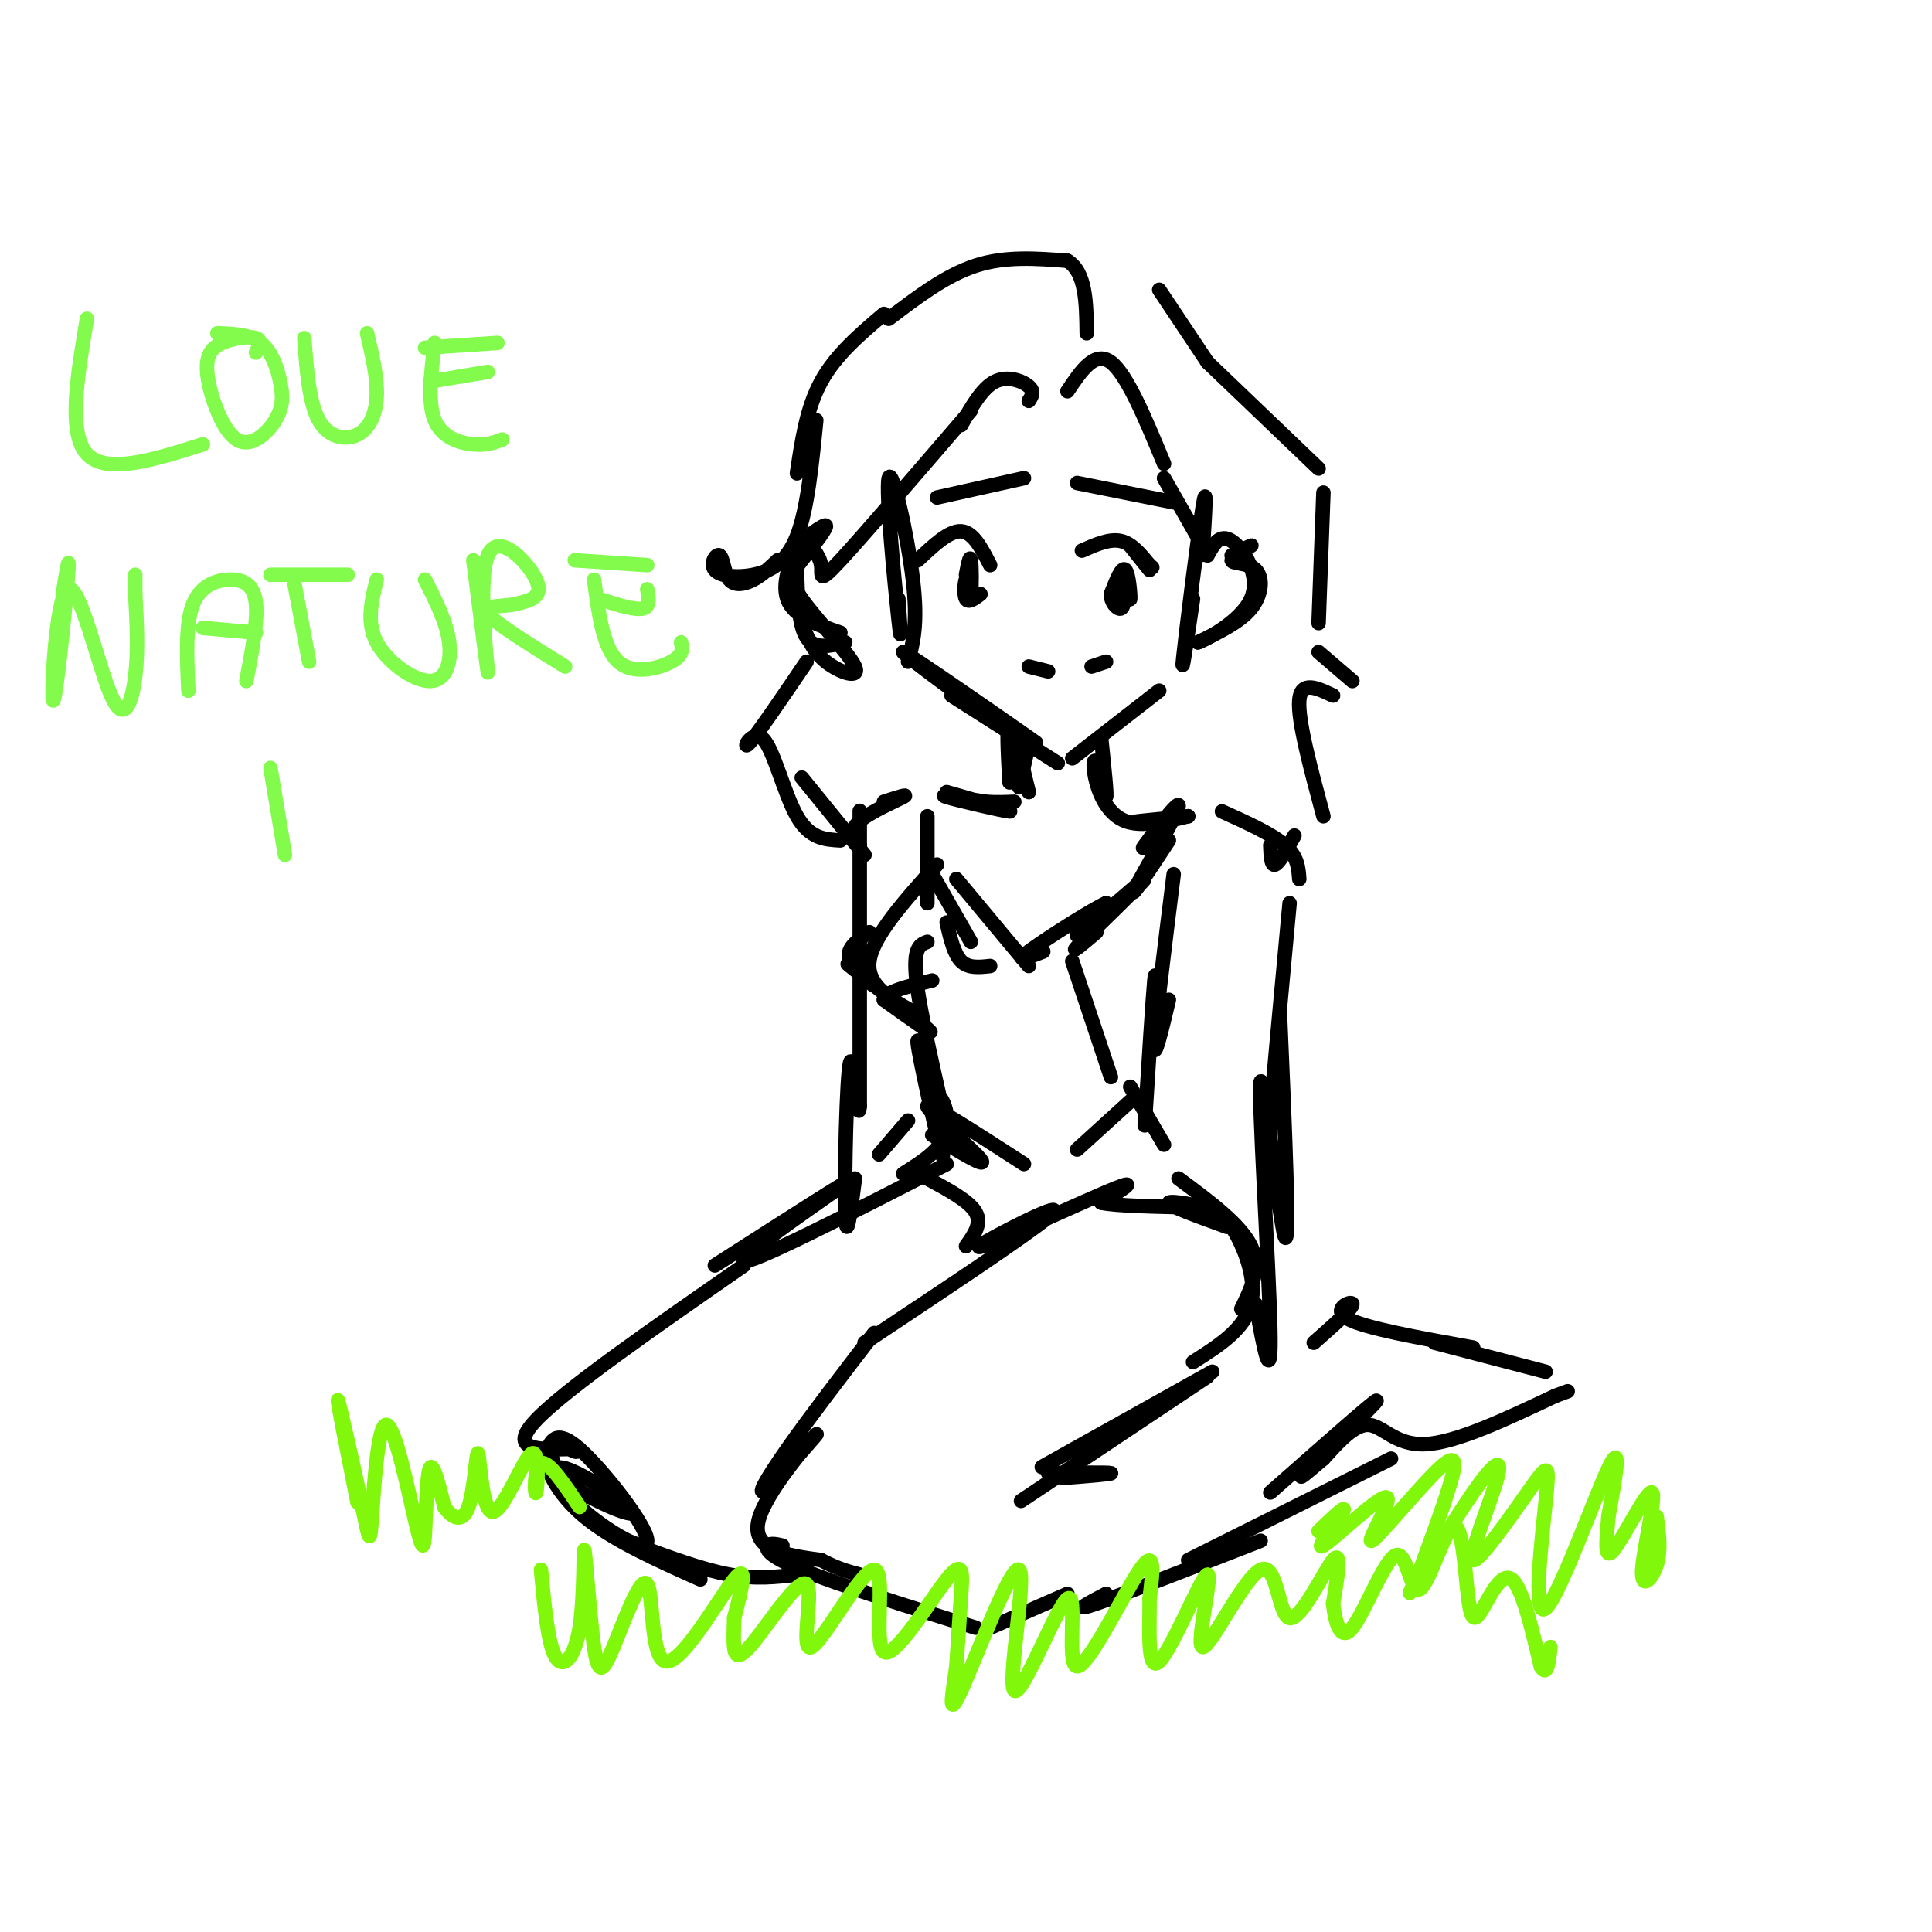<svg viewBox='0 0 400 400' version='1.1' xmlns='http://www.w3.org/2000/svg' xmlns:xlink='http://www.w3.org/1999/xlink'><g fill='none' stroke='rgb(0,0,0)' stroke-width='3' stroke-linecap='round' stroke-linejoin='round'><path d='M154,262c-18.500,12.833 -37.000,25.667 -43,32c-6.000,6.333 0.500,6.167 7,6'/><path d='M118,300c1.500,1.000 1.750,0.500 2,0'/><path d='M114,300c0.343,2.503 0.685,5.006 5,8c4.315,2.994 12.601,6.479 12,5c-0.601,-1.479 -10.089,-7.921 -14,-9c-3.911,-1.079 -2.244,3.206 3,8c5.244,4.794 14.066,10.098 14,7c-0.066,-3.098 -9.019,-14.600 -14,-19c-4.981,-4.400 -5.991,-1.700 -7,1'/><path d='M113,301c-0.378,2.467 2.178,8.133 8,13c5.822,4.867 14.911,8.933 24,13'/><path d='M132,320c6.750,2.500 13.500,5.000 19,6c5.500,1.000 9.750,0.500 14,0'/><path d='M181,276c-6.735,8.774 -13.470,17.547 -18,24c-4.530,6.453 -6.853,10.585 -4,8c2.853,-2.585 10.884,-11.888 10,-11c-0.884,0.888 -10.681,11.968 -12,18c-1.319,6.032 5.841,7.016 13,8'/><path d='M170,323c3.500,1.833 5.750,2.417 8,3'/><path d='M162,320c-1.244,-0.289 -2.489,-0.578 -3,0c-0.511,0.578 -0.289,2.022 7,5c7.289,2.978 21.644,7.489 36,12'/><path d='M205,337c0.000,0.000 16.000,-7.000 16,-7'/><path d='M229,330c-3.667,1.917 -7.333,3.833 -2,2c5.333,-1.833 19.667,-7.417 34,-13'/><path d='M246,323c0.000,0.000 42.000,-21.000 42,-21'/><path d='M217,307c-4.250,2.833 -8.500,5.667 -3,2c5.500,-3.667 20.750,-13.833 36,-24'/><path d='M226,298c-6.583,3.667 -13.167,7.333 -9,5c4.167,-2.333 19.083,-10.667 34,-19'/><path d='M217,305c6.250,-0.083 12.500,-0.167 13,0c0.500,0.167 -4.750,0.583 -10,1'/><path d='M272,278c4.067,-3.578 8.133,-7.156 8,-8c-0.133,-0.844 -4.467,1.044 -1,3c3.467,1.956 14.733,3.978 26,6'/><path d='M297,278c0.000,0.000 23.000,6.000 23,6'/><path d='M263,309c10.911,-9.622 21.822,-19.244 22,-19c0.178,0.244 -10.378,10.356 -14,14c-3.622,3.644 -0.311,0.822 3,-2'/><path d='M274,302c2.107,-2.250 5.875,-6.875 9,-7c3.125,-0.125 5.607,4.250 12,4c6.393,-0.250 16.696,-5.125 27,-10'/><path d='M322,289c4.500,-1.667 2.250,-0.833 0,0'/><path d='M148,262c14.667,-9.400 29.333,-18.800 27,-17c-2.333,1.800 -21.667,14.800 -21,16c0.667,1.200 21.333,-9.400 42,-20'/><path d='M244,244c6.417,4.750 12.833,9.500 15,14c2.167,4.500 0.083,8.750 -2,13'/><path d='M248,249c2.244,0.600 4.489,1.200 7,5c2.511,3.800 5.289,10.800 4,16c-1.289,5.200 -6.644,8.600 -12,12'/><path d='M182,239c0.000,0.000 6.000,-7.000 6,-7'/><path d='M187,243c4.110,-2.579 8.220,-5.158 9,-9c0.780,-3.842 -1.770,-8.947 -2,-6c-0.230,2.947 1.861,13.947 1,11c-0.861,-2.947 -4.675,-19.842 -5,-23c-0.325,-3.158 2.837,7.421 6,18'/><path d='M196,234c-0.489,-3.200 -4.711,-20.200 -6,-29c-1.289,-8.800 0.356,-9.400 2,-10'/><path d='M222,199c0.000,0.000 8.000,24.000 8,24'/><path d='M234,225c0.000,0.000 7.000,12.000 7,12'/><path d='M237,233c0.833,-13.250 1.667,-26.500 2,-30c0.333,-3.500 0.167,2.750 0,9'/><path d='M243,181c-1.917,15.333 -3.833,30.667 -4,35c-0.167,4.333 1.417,-2.333 3,-9'/><path d='M253,168c5.167,2.333 10.333,4.667 13,7c2.667,2.333 2.833,4.667 3,7'/><path d='M267,187c-1.750,18.833 -3.500,37.667 -4,44c-0.500,6.333 0.250,0.167 1,-6'/><path d='M265,210c1.065,24.607 2.131,49.214 1,46c-1.131,-3.214 -4.458,-34.250 -5,-32c-0.542,2.250 1.702,37.786 2,51c0.298,13.214 -1.351,4.107 -3,-5'/><path d='M183,166c2.689,-0.867 5.378,-1.733 4,-1c-1.378,0.733 -6.822,3.067 -9,5c-2.178,1.933 -1.089,3.467 0,5'/><path d='M178,175c0.000,-2.689 0.000,-11.911 0,-4c-0.000,7.911 0.000,32.956 0,58'/><path d='M178,229c-0.369,5.012 -1.292,-11.458 -2,-9c-0.708,2.458 -1.202,23.845 -1,31c0.202,7.155 1.101,0.077 2,-7'/><path d='M194,179c-6.667,7.417 -13.333,14.833 -14,20c-0.667,5.167 4.667,8.083 10,11'/><path d='M180,193c-2.550,1.735 -5.100,3.470 -4,6c1.100,2.530 5.852,5.853 5,5c-0.852,-0.853 -7.306,-5.884 -5,-4c2.306,1.884 13.373,10.681 16,13c2.627,2.319 -3.187,-1.841 -9,-6'/><path d='M183,207c0.167,-1.667 5.083,-2.833 10,-4'/><path d='M192,187c0.000,0.000 0.000,-18.000 0,-18'/><path d='M242,169c-3.214,4.006 -6.429,8.012 -5,6c1.429,-2.012 7.500,-10.042 7,-8c-0.500,2.042 -7.571,14.155 -9,17c-1.429,2.845 2.786,-3.577 7,-10'/><path d='M193,181c0.000,0.000 8.000,14.000 8,14'/><path d='M196,191c0.750,3.250 1.500,6.500 3,8c1.500,1.500 3.750,1.250 6,1'/><path d='M227,193c-3.155,2.679 -6.310,5.357 -3,2c3.310,-3.357 13.083,-12.750 13,-13c-0.083,-0.250 -10.024,8.643 -13,11c-2.976,2.357 1.012,-1.821 5,-6'/><path d='M229,187c-2.911,1.289 -12.689,7.511 -16,10c-3.311,2.489 -0.156,1.244 3,0'/><path d='M198,182c0.000,0.000 15.000,18.000 15,18'/><path d='M193,235c5.889,3.600 11.778,7.200 10,5c-1.778,-2.200 -11.222,-10.200 -11,-11c0.222,-0.800 10.111,5.600 20,12'/><path d='M234,228c0.000,0.000 -11.000,10.000 -11,10'/><path d='M192,244c4.333,2.333 8.667,4.667 10,7c1.333,2.333 -0.333,4.667 -2,7'/><path d='M179,278c16.815,-11.175 33.630,-22.351 38,-26c4.370,-3.649 -3.705,0.228 -9,3c-5.295,2.772 -7.810,4.439 -2,2c5.810,-2.439 19.946,-8.982 25,-11c5.054,-2.018 1.027,0.491 -3,3'/><path d='M228,249c2.833,0.667 11.417,0.833 20,1'/><path d='M248,250c1.244,-0.289 -5.644,-1.511 -6,-1c-0.356,0.511 5.822,2.756 12,5'/><path d='M196,164c7.111,2.044 14.222,4.089 13,4c-1.222,-0.089 -10.778,-2.311 -13,-3c-2.222,-0.689 2.889,0.156 8,1'/><path d='M204,166c2.333,0.167 4.167,0.083 6,0'/><path d='M211,163c0.000,0.000 2.000,-9.000 2,-9'/><path d='M209,162c-0.333,-6.167 -0.667,-12.333 0,-12c0.667,0.333 2.333,7.167 4,14'/><path d='M228,153c0.622,5.920 1.244,11.841 1,12c-0.244,0.159 -1.354,-5.442 -2,-7c-0.646,-1.558 -0.828,0.927 0,4c0.828,3.073 2.665,6.735 6,8c3.335,1.265 8.167,0.132 13,-1'/><path d='M246,169c-0.333,0.067 -7.667,0.733 -10,1c-2.333,0.267 0.333,0.133 3,0'/><path d='M186,124c0.381,5.494 0.762,10.988 0,4c-0.762,-6.988 -2.667,-26.458 -2,-29c0.667,-2.542 3.905,11.845 5,21c1.095,9.155 0.048,13.077 -1,17'/><path d='M196,141c7.690,6.030 15.381,12.060 11,9c-4.381,-3.060 -20.833,-15.208 -20,-15c0.833,0.208 18.952,12.774 25,17c6.048,4.226 0.024,0.113 -6,-4'/><path d='M197,144c0.000,0.000 22.000,14.000 22,14'/><path d='M222,157c0.000,0.000 18.000,-14.000 18,-14'/><path d='M247,124c-1.289,8.711 -2.578,17.422 -2,12c0.578,-5.422 3.022,-24.978 4,-31c0.978,-6.022 0.489,1.489 0,9'/><path d='M249,114c0.000,1.500 0.000,0.750 0,0'/><path d='M255,115c2.285,-1.177 4.571,-2.354 4,-2c-0.571,0.354 -3.998,2.239 -4,3c-0.002,0.761 3.423,0.397 5,2c1.577,1.603 1.308,5.172 -1,8c-2.308,2.828 -6.654,4.914 -11,7'/><path d='M248,133c0.964,-0.202 8.875,-4.208 11,-9c2.125,-4.792 -1.536,-10.369 -4,-12c-2.464,-1.631 -3.732,0.685 -5,3'/><path d='M213,83c0.622,-0.956 1.244,-1.911 0,-3c-1.244,-1.089 -4.356,-2.311 -7,-1c-2.644,1.311 -4.822,5.156 -7,9'/><path d='M201,85c-11.044,12.844 -22.089,25.689 -27,31c-4.911,5.311 -3.689,3.089 -4,1c-0.311,-2.089 -2.156,-4.044 -4,-6'/><path d='M165,118c0.167,5.750 0.333,11.500 2,14c1.667,2.500 4.833,1.750 8,1'/><path d='M166,129c1.113,2.892 2.226,5.784 5,8c2.774,2.216 7.210,3.757 6,1c-1.210,-2.757 -8.067,-9.811 -11,-14c-2.933,-4.189 -1.944,-5.512 0,-8c1.944,-2.488 4.841,-6.139 5,-7c0.159,-0.861 -2.421,1.070 -5,3'/><path d='M166,112c-1.933,2.822 -4.267,8.378 -3,12c1.267,3.622 6.133,5.311 11,7'/><path d='M161,116c-1.587,1.518 -3.174,3.037 -5,4c-1.826,0.963 -3.892,1.371 -5,0c-1.108,-1.371 -1.258,-4.519 -2,-5c-0.742,-0.481 -2.075,1.706 -1,3c1.075,1.294 4.559,1.694 8,1c3.441,-0.694 6.840,-2.484 9,-8c2.160,-5.516 3.080,-14.758 4,-24'/><path d='M165,98c1.000,-6.750 2.000,-13.500 5,-19c3.000,-5.500 8.000,-9.750 13,-14'/><path d='M184,66c5.917,-4.500 11.833,-9.000 18,-11c6.167,-2.000 12.583,-1.500 19,-1'/><path d='M221,54c3.833,2.333 3.917,8.667 4,15'/><path d='M240,60c0.000,0.000 10.000,15.000 10,15'/><path d='M250,75c0.000,0.000 23.000,22.000 23,22'/><path d='M274,102c0.000,0.000 -1.000,27.000 -1,27'/><path d='M273,135c0.000,0.000 7.000,6.000 7,6'/><path d='M276,144c-3.333,-1.583 -6.667,-3.167 -7,1c-0.333,4.167 2.333,14.083 5,24'/><path d='M268,173c-1.583,2.833 -3.167,5.667 -4,6c-0.833,0.333 -0.917,-1.833 -1,-4'/><path d='M167,137c-5.256,7.744 -10.512,15.488 -12,17c-1.488,1.512 0.792,-3.208 3,-1c2.208,2.208 4.345,11.345 7,16c2.655,4.655 5.827,4.827 9,5'/><path d='M166,161c0.000,0.000 13.000,16.000 13,16'/><path d='M224,114c2.833,-1.250 5.667,-2.500 8,-2c2.333,0.500 4.167,2.750 6,5'/><path d='M238,117c1.000,0.833 0.500,0.417 0,0'/><path d='M234,113c0.000,0.000 4.000,5.000 4,5'/><path d='M232,120c0.000,0.000 1.000,2.000 1,2'/><path d='M233,118c0.467,3.311 0.933,6.622 1,6c0.067,-0.622 -0.267,-5.178 -1,-6c-0.733,-0.822 -1.867,2.089 -3,5'/><path d='M230,123c-0.067,1.622 1.267,3.178 2,3c0.733,-0.178 0.867,-2.089 1,-4'/><path d='M190,116c3.250,-3.083 6.500,-6.167 9,-6c2.500,0.167 4.250,3.583 6,7'/><path d='M200,119c0.400,-2.111 0.800,-4.222 1,-3c0.200,1.222 0.200,5.778 0,7c-0.200,1.222 -0.600,-0.889 -1,-3'/><path d='M200,120c-0.289,0.467 -0.511,3.133 0,4c0.511,0.867 1.756,-0.067 3,-1'/><path d='M194,103c0.000,0.000 18.000,-4.000 18,-4'/><path d='M223,100c0.000,0.000 20.000,4.000 20,4'/><path d='M213,138c0.000,0.000 4.000,1.000 4,1'/><path d='M229,137c-1.500,0.500 -3.000,1.000 -3,1c0.000,0.000 1.500,-0.500 3,-1'/><path d='M221,81c2.833,-4.250 5.667,-8.500 9,-6c3.333,2.500 7.167,11.750 11,21'/><path d='M241,99c0.000,0.000 8.000,14.000 8,14'/></g>
<g fill='none' stroke='rgb(128,247,11)' stroke-width='3' stroke-linecap='round' stroke-linejoin='round'><path d='M74,311c-2.209,-11.112 -4.417,-22.224 -4,-21c0.417,1.224 3.460,14.782 5,22c1.540,7.218 1.577,8.094 2,2c0.423,-6.094 1.232,-19.158 3,-19c1.768,0.158 4.494,13.537 6,20c1.506,6.463 1.790,6.009 2,2c0.210,-4.009 0.346,-11.574 1,-13c0.654,-1.426 1.827,3.287 3,8'/><path d='M92,312c1.490,2.164 3.717,3.575 5,0c1.283,-3.575 1.624,-12.136 2,-11c0.376,1.136 0.789,11.970 3,12c2.211,0.030 6.222,-10.745 8,-12c1.778,-1.255 1.325,7.008 1,8c-0.325,0.992 -0.521,-5.288 1,-6c1.521,-0.712 4.761,4.144 8,9'/><path d='M273,317c3.014,-2.893 6.027,-5.786 5,-4c-1.027,1.786 -6.096,8.251 -4,7c2.096,-1.251 11.357,-10.216 13,-10c1.643,0.216 -4.333,9.615 -3,9c1.333,-0.615 9.974,-11.242 14,-15c4.026,-3.758 3.436,-0.645 2,4c-1.436,4.645 -3.718,10.823 -6,17'/><path d='M294,325c-1.767,4.324 -3.185,6.633 -1,3c2.185,-3.633 7.972,-13.208 12,-19c4.028,-5.792 6.296,-7.800 5,-3c-1.296,4.800 -6.156,16.407 -5,17c1.156,0.593 8.326,-9.827 12,-15c3.674,-5.173 3.851,-5.098 3,3c-0.851,8.098 -2.729,24.219 0,22c2.729,-2.219 10.065,-22.777 13,-29c2.935,-6.223 1.467,1.888 0,10'/><path d='M333,314c-0.304,4.116 -1.065,9.407 1,7c2.065,-2.407 6.956,-12.511 8,-12c1.044,0.511 -1.757,11.638 -2,16c-0.243,4.362 2.074,1.961 3,-1c0.926,-2.961 0.463,-6.480 0,-10'/><path d='M112,325c0.720,7.650 1.441,15.300 3,18c1.559,2.700 3.957,0.451 5,-6c1.043,-6.451 0.732,-17.103 1,-16c0.268,1.103 1.115,13.959 2,20c0.885,6.041 1.809,5.265 4,0c2.191,-5.265 5.649,-15.019 7,-13c1.351,2.019 0.594,15.813 4,16c3.406,0.187 10.973,-13.232 14,-17c3.027,-3.768 1.513,2.116 0,8'/><path d='M152,335c-0.053,2.380 -0.184,4.331 0,6c0.184,1.669 0.685,3.057 4,-1c3.315,-4.057 9.446,-13.558 11,-12c1.554,1.558 -1.467,14.177 1,13c2.467,-1.177 10.424,-16.150 13,-16c2.576,0.150 -0.227,15.422 2,17c2.227,1.578 9.484,-10.537 13,-15c3.516,-4.463 3.290,-1.275 3,3c-0.290,4.275 -0.645,9.638 -1,15'/><path d='M198,345c-0.722,5.482 -2.028,11.688 1,5c3.028,-6.688 10.389,-26.271 12,-25c1.611,1.271 -2.527,23.396 -1,25c1.527,1.604 8.719,-17.312 11,-19c2.281,-1.688 -0.347,13.853 2,14c2.347,0.147 9.671,-15.101 13,-20c3.329,-4.899 2.665,0.550 2,6'/><path d='M238,331c0.091,5.295 -0.681,15.531 2,13c2.681,-2.531 8.815,-17.830 10,-18c1.185,-0.170 -2.577,14.789 -1,15c1.577,0.211 8.495,-14.325 12,-16c3.505,-1.675 3.598,9.511 6,10c2.402,0.489 7.115,-9.717 9,-12c1.885,-2.283 0.943,3.359 0,9'/><path d='M276,332c0.414,3.622 1.447,8.176 4,5c2.553,-3.176 6.624,-14.082 9,-15c2.376,-0.918 3.057,8.153 5,7c1.943,-1.153 5.148,-12.530 7,-13c1.852,-0.470 2.352,9.967 3,15c0.648,5.033 1.444,4.663 3,2c1.556,-2.663 3.873,-7.618 6,-6c2.127,1.618 4.063,9.809 6,18'/><path d='M319,345c1.333,2.333 1.667,-0.833 2,-4'/></g>
<g fill='none' stroke='rgb(130,251,77)' stroke-width='3' stroke-linecap='round' stroke-linejoin='round'><path d='M18,66c-2.000,11.833 -4.000,23.667 0,28c4.000,4.333 14.000,1.167 24,-2'/><path d='M53,73c0.669,-1.280 1.339,-2.559 0,-3c-1.339,-0.441 -4.686,-0.042 -7,1c-2.314,1.042 -3.595,2.728 -3,7c0.595,4.272 3.065,11.131 6,13c2.935,1.869 6.333,-1.252 8,-4c1.667,-2.748 1.603,-5.125 1,-8c-0.603,-2.875 -1.744,-6.250 -4,-8c-2.256,-1.750 -5.628,-1.875 -9,-2'/><path d='M63,70c0.494,6.685 0.988,13.369 3,17c2.012,3.631 5.542,4.208 8,3c2.458,-1.208 3.845,-4.202 4,-8c0.155,-3.798 -0.923,-8.399 -2,-13'/><path d='M90,71c-0.756,6.178 -1.511,12.356 0,16c1.511,3.644 5.289,4.756 8,5c2.711,0.244 4.356,-0.378 6,-1'/><path d='M89,79c0.000,0.000 12.000,-2.000 12,-2'/><path d='M88,72c0.000,0.000 15.000,-1.000 15,-1'/><path d='M13,123c0.791,-4.977 1.582,-9.954 1,-3c-0.582,6.954 -2.537,25.838 -3,25c-0.463,-0.838 0.567,-21.400 3,-23c2.433,-1.600 6.271,15.762 9,22c2.729,6.238 4.351,1.354 5,-4c0.649,-5.354 0.324,-11.177 0,-17'/><path d='M28,123c0.000,-3.500 0.000,-3.750 0,-4'/><path d='M39,143c-0.321,-6.988 -0.643,-13.976 1,-18c1.643,-4.024 5.250,-5.083 8,-5c2.750,0.083 4.643,1.310 5,5c0.357,3.690 -0.821,9.845 -2,16'/><path d='M42,130c0.000,0.000 11.000,1.000 11,1'/><path d='M56,119c0.000,0.000 16.000,0.000 16,0'/><path d='M61,121c0.000,0.000 3.000,16.000 3,16'/><path d='M78,120c-1.095,4.429 -2.190,8.857 0,13c2.190,4.143 7.667,8.000 11,8c3.333,-0.000 4.524,-3.857 4,-8c-0.524,-4.143 -2.762,-8.571 -5,-13'/><path d='M98,116c1.589,12.554 3.179,25.107 3,23c-0.179,-2.107 -2.125,-18.875 0,-24c2.125,-5.125 8.321,1.393 10,5c1.679,3.607 -1.161,4.304 -4,5'/><path d='M107,125c-2.667,0.733 -7.333,0.067 -6,2c1.333,1.933 8.667,6.467 16,11'/><path d='M123,120c0.933,7.089 1.867,14.178 5,17c3.133,2.822 8.467,1.378 11,0c2.533,-1.378 2.267,-2.689 2,-4'/><path d='M124,124c3.667,1.167 7.333,2.333 9,2c1.667,-0.333 1.333,-2.167 1,-4'/><path d='M119,116c0.000,0.000 15.000,1.000 15,1'/><path d='M56,159c0.000,0.000 3.000,18.000 3,18'/></g>
</svg>